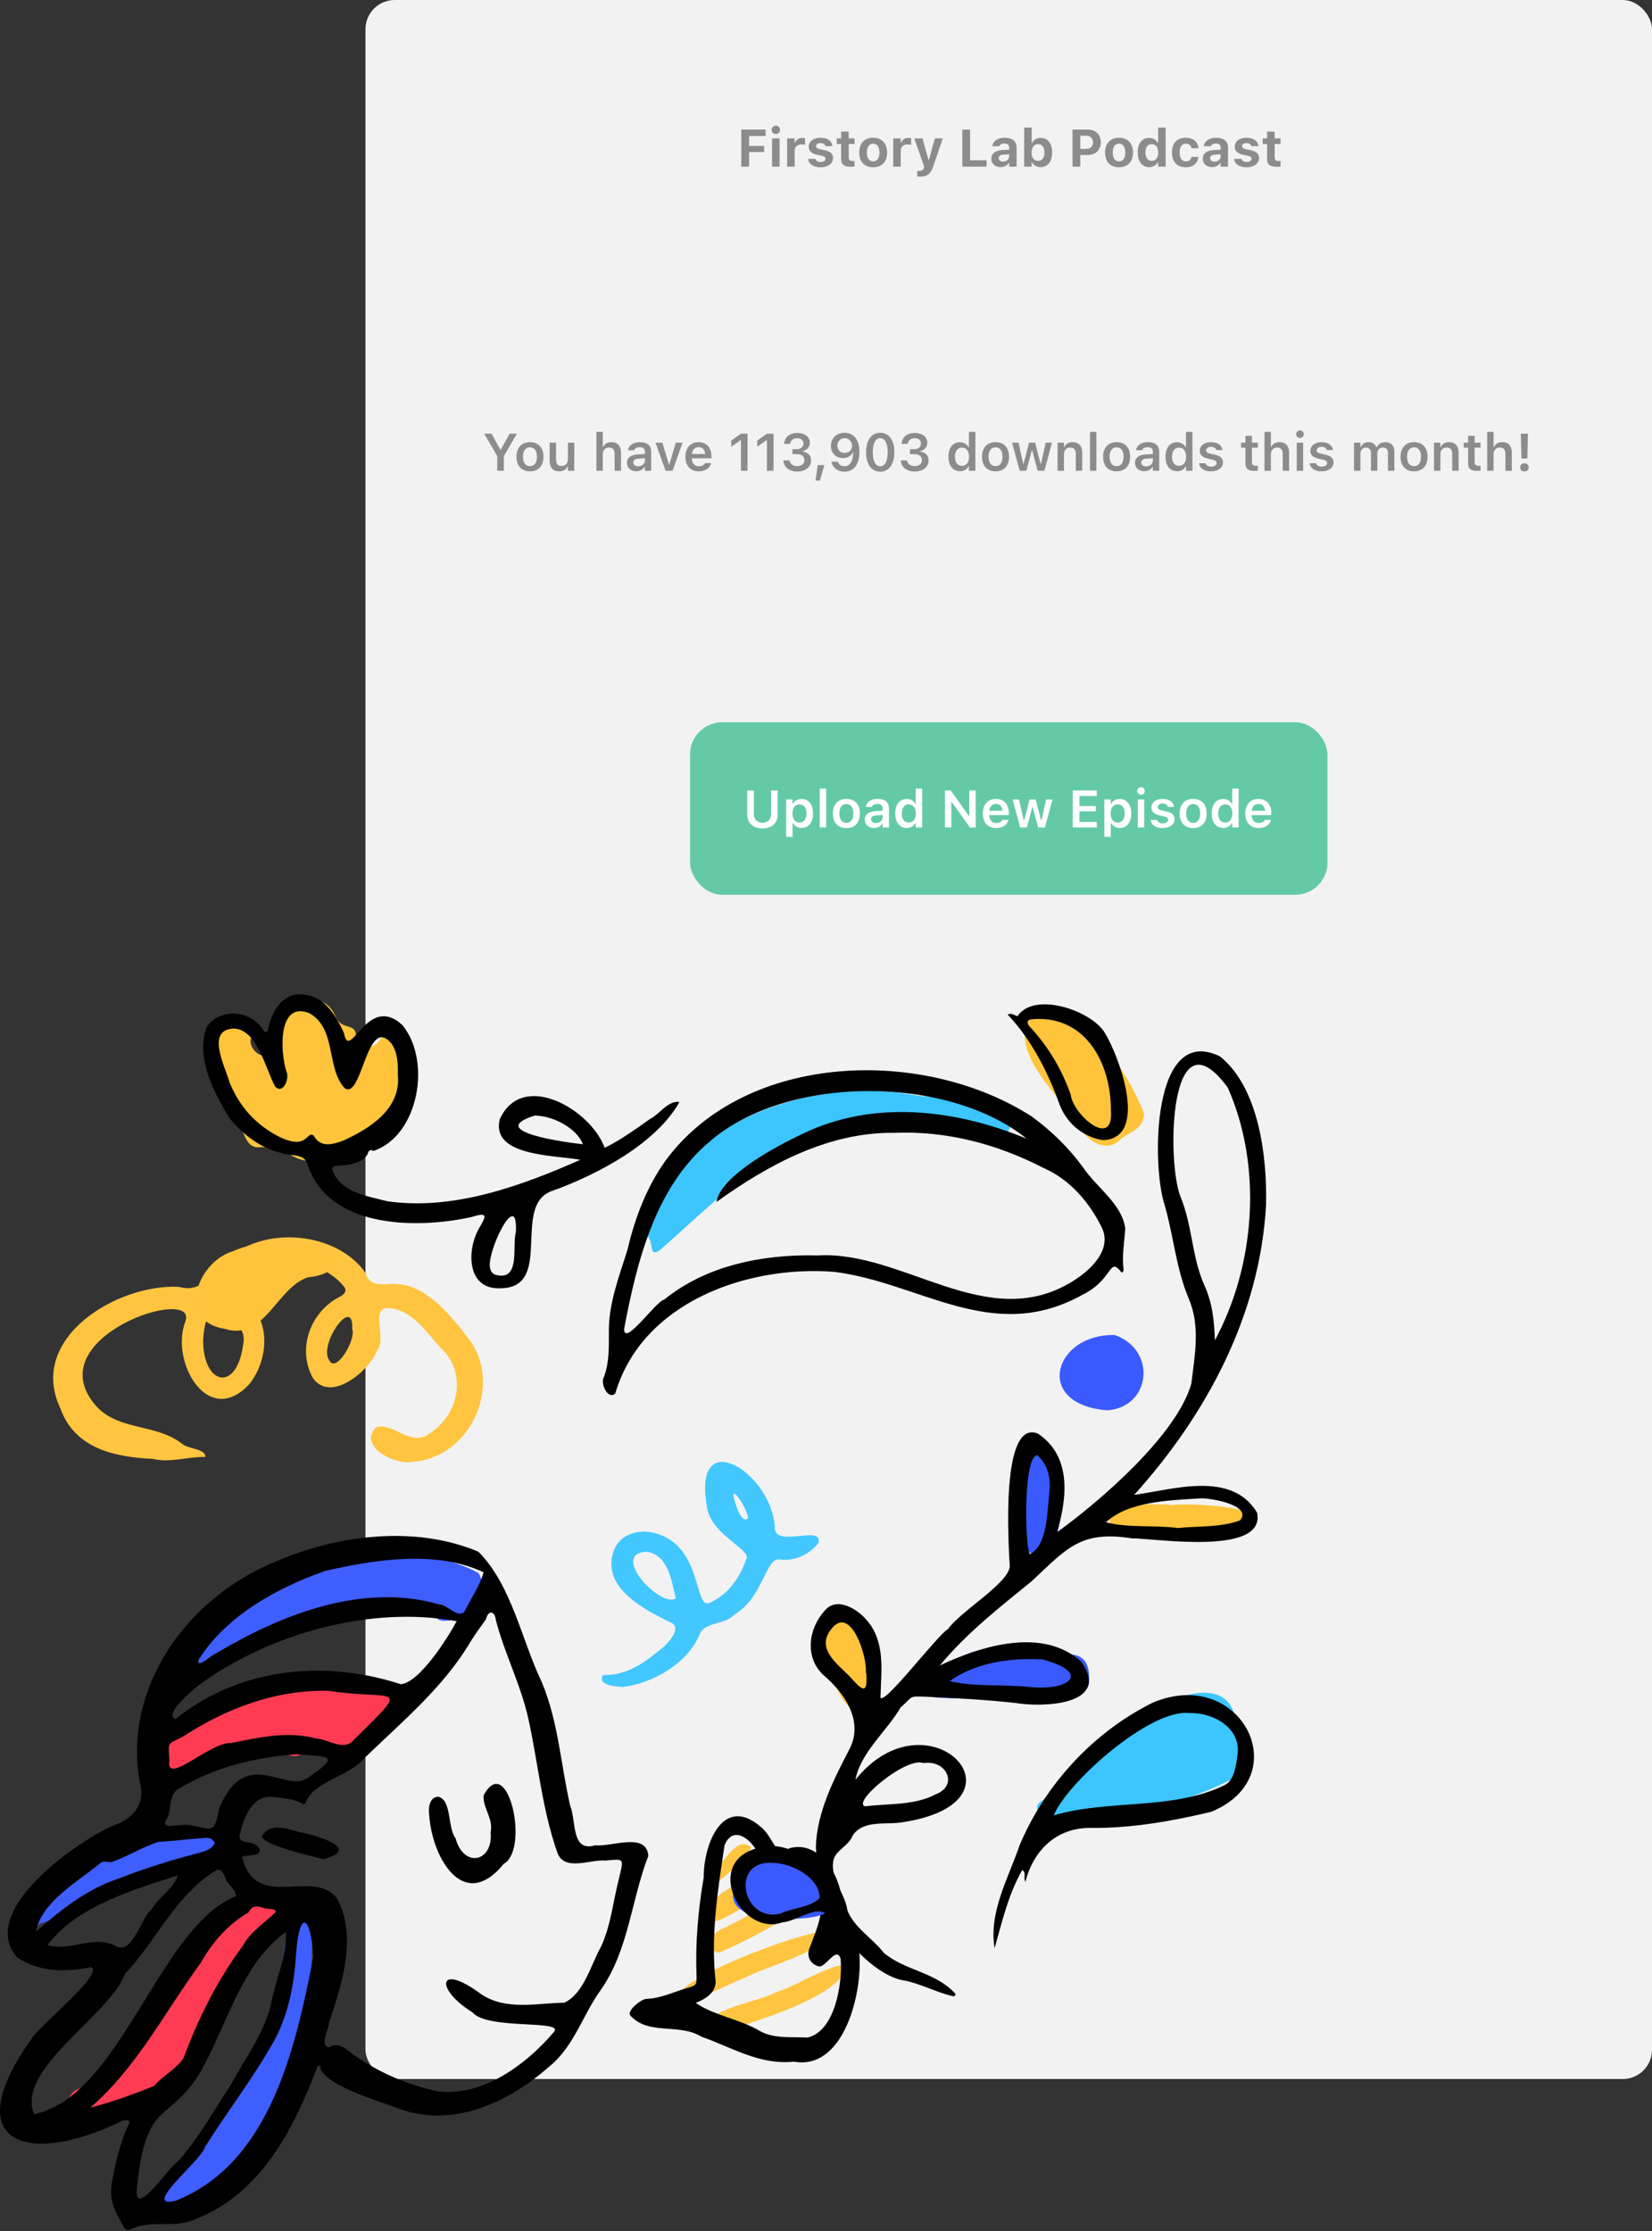 <svg xmlns="http://www.w3.org/2000/svg" width="565" height="763" viewBox="0 0 565 763" fill="none"><rect x="0" y="0" width="565" height="763" fill="#333333" stroke="none"/><rect x="125" width="440" height="711" rx="10" fill="#F2F2F2"></rect><path fill-rule="evenodd" clip-rule="evenodd" d="M120.46 454.621C121.087 442.45 108.786 459.824 112.59 465.175C114.98 469.952 121.902 457.779 120.46 454.621ZM69.47 458.868C69.733 473.818 80.982 476.097 83.144 459.891C84.54 453.931 78.933 450.528 74.031 448.822C70.051 448.585 69.561 455.774 69.47 458.868ZM61.138 440.087C69.578 442.441 72.579 434.964 78.111 430.32C90.826 419.07 115.27 421.345 124.97 435.278C126.34 440.205 130.797 439.157 134.837 439.066C145.638 439.218 153.721 449.381 159.854 457.229C172.516 473.037 161.163 498.706 140.928 499.92C135.125 501.133 122.245 494.547 128.597 488.147C134.159 486.258 140.319 494.639 146.326 490.629C157.456 483.752 158.949 470.254 152.28 462.571C146.281 456.734 141.273 447.17 131.821 447.353C126.956 448.638 132.362 458.23 128.876 462.097C125.963 469.163 113.016 479.779 107.043 471.308C101.545 461.509 106.015 448.941 115.732 443.726C117.152 443.072 118.974 441.851 117.745 440.153C110.585 430.718 90.536 426.888 81.869 436.151C78.923 439.404 75.629 441.487 81.182 443.072C92.965 448.851 92.476 464.437 85.181 473.464C71.106 488.461 58.223 465.755 63.316 452.125C68.646 438.928 11.465 457.314 33.211 481.211C40.992 489.323 53.544 486.904 62.244 493.733C64.167 495.558 70.418 495.403 70.233 498.261C64.241 498.099 58.381 500.362 52.275 498.929C39.237 498.331 25.52 495.39 20.632 481.61C9.24 457.62 40.134 438.99 61.138 440.087Z" fill="#FFC540"></path><path fill-rule="evenodd" clip-rule="evenodd" d="M131.826 530.259C142.481 530.99 154.458 532.994 163.677 537.955C167.14 544.126 163.81 551.581 157.099 553.519C147.177 555.794 151.485 552.715 144.933 550.663C129.227 546.666 112.676 552.096 97.026 555.361C88.249 557.638 80.318 561.572 72.611 566.112C69.814 567.256 66.947 573.428 63.777 570.32C62.523 568.673 61.962 566.807 63.196 565.02C67.166 557.693 75.584 555.652 80.449 549.209C93.866 536.246 113.598 531.271 131.826 530.259Z" fill="#3F5EFF"></path><path fill-rule="evenodd" clip-rule="evenodd" d="M255.837 519.164C255.699 515.644 248.335 505.089 251.794 514.957C252.24 516.351 254.061 521.136 255.837 519.164ZM221.104 530.675C208.356 531.305 225.941 550.033 231.12 546.64C229.696 540.669 228.578 531.692 221.104 530.675ZM213.039 576.921C210.715 576.772 204.128 576.388 206.232 572.844C214.889 573.072 221.108 568.073 227.225 562.994C229.148 561.058 233.516 556.26 228.99 554.697C220.439 550.419 207.162 543.718 209.334 532.365C210.481 526.709 214.621 523.711 220.946 523.795C240.34 525.832 237.185 549.726 242.283 548.301C248.788 545.704 252.851 539.834 255.134 533.465C257.54 530.148 243.88 525.312 241.941 516.189C236.064 485.875 264.744 503.868 265.009 523.071C266.021 529.102 281.547 521.388 279.911 527.722C276.701 531.606 272.317 533.783 267.161 533.383C261.728 531.873 261.439 546.163 251.146 552.157C247.944 555.841 241.352 554.439 239.345 558.751C235.391 568.73 223.368 575.66 213.039 576.921Z" fill="#42C7FF"></path><path fill-rule="evenodd" clip-rule="evenodd" d="M135.777 585.036C132.636 592.684 125.827 598.925 117.801 600.977C115.769 598.733 112.44 600.421 110.294 598.448C107.475 596.027 104.404 599.852 101.535 600.56C94.08 601.022 92.647 590.32 83.96 597.997C78.981 600.713 79.678 595.757 73.459 601.444C72.097 602.365 70.626 603.145 68.943 602.707C64.328 602.462 61.388 607.45 57.651 609.6C55.049 611.635 54.531 611.191 51.891 609.236C43.844 602.471 65.967 589.262 70.898 585.161C75.063 581.405 74.502 585.595 78.107 584.793C82.18 581.925 86.711 580.896 91.231 579.055C93.68 578.148 96.674 574.927 99.156 577.323C101.668 579.697 104.804 575.938 107.532 575.478C110.737 573.907 113.686 576.713 116.572 574.14C120.039 571.712 121.663 578.68 125.327 575.453C128.447 574.624 136.186 581.196 135.777 585.036Z" fill="#FF3B54"></path><path fill-rule="evenodd" clip-rule="evenodd" d="M98.325 658.653C93.408 660.793 87.012 662.319 85.74 668.345C84.444 673.135 81.973 677.222 78.557 680.749C70.486 690.461 67.264 703.48 56.515 711.043C48.208 716.971 39.456 724.758 28.837 725.257C22.382 726.009 21.106 716.162 27.068 714.274C34.085 711.171 40.685 707.288 45.184 700.881C59.342 688.286 63.639 658.636 81.756 652.921C87.442 651.454 93.327 648.293 99.544 649.904C104.47 651.205 98.743 655.899 98.325 658.653Z" fill="#FF3B54"></path><path fill-rule="evenodd" clip-rule="evenodd" d="M98.325 658.653C98.851 653.815 105.371 651.9 105.879 657.743C107.936 667.662 105.506 677.897 105.465 687.932C105.237 692.079 104.51 696.132 102.282 699.672C99.677 703.247 102.813 706.89 101.327 710.669C98.311 720.873 93.884 730.923 87.242 739.217C84.628 740.911 83.788 738.029 80.873 741.88C76.493 745.996 58.427 760.337 55.09 751.514C68.297 733.342 83.485 715.879 93.006 694.973C94.81 691.557 95.232 687.699 95.203 683.863C94.931 675.287 97.688 667.147 98.325 658.653Z" fill="#3F5EFF"></path><path fill-rule="evenodd" clip-rule="evenodd" d="M60.18 640.054C43.821 640.832 30.014 652.47 14.74 657.529C12.127 658.43 9.284 661.662 6.465 660.087C9.327 648.847 31.032 635.408 42.283 631.465C49.706 628.722 57.732 630.777 65.248 628.584C68.419 627.902 72.23 626.137 74.294 629.855C75.692 632.507 74.823 636.344 71.775 636.712C66.235 640.05 66.238 640.056 60.18 640.054Z" fill="#3F5EFF"></path><path fill-rule="evenodd" clip-rule="evenodd" d="M235.778 684.023C217.662 681.325 284.25 655.886 285.22 660.976C277.238 669.167 264.16 671.634 253.923 676.701C247.854 679.099 242.194 682.604 235.778 684.023Z" fill="#FFC540"></path><path fill-rule="evenodd" clip-rule="evenodd" d="M244.861 695.502C234.736 688.15 260.286 684.507 264.51 681.68C272.849 679.044 281.019 673.039 289.361 671.673C289.677 682.768 254.629 692.375 244.861 695.502Z" fill="#FFC540"></path><path fill-rule="evenodd" clip-rule="evenodd" d="M245.771 667.816C239.353 665.549 242.045 662.639 246.491 659.867C258.234 654.488 269.183 646.638 281.323 642.451C288.332 647.539 251.122 665.947 245.771 667.816Z" fill="#FFC540"></path><path fill-rule="evenodd" clip-rule="evenodd" d="M241.866 653.962C241.161 647.176 265.294 637.95 271.449 637.322C277.584 640.822 261.889 646.923 259.404 649.152C256.124 650.334 240.221 663.002 241.866 653.962Z" fill="#FFC540"></path><path fill-rule="evenodd" clip-rule="evenodd" d="M256.941 631.811C255.299 635.409 237.468 652.994 245.096 638.789C248.247 636.135 252.281 627.644 256.941 631.811Z" fill="#FFC540"></path><path fill-rule="evenodd" clip-rule="evenodd" d="M73.489 630.289C72.423 628.273 70.918 628.442 68.991 628.637C64.025 629.04 59.059 629.46 54.098 629.929C49.038 631.57 44.102 634.581 38.986 636.51C36.943 637.516 35.775 635.609 33.826 637.587C26.103 643.794 14.146 650.614 12.292 660.612C20.566 653.311 29.766 645.937 40.769 642.383C49.374 639.011 58.193 636.249 67.14 633.904C69.67 633.166 72.083 632.901 73.489 630.289ZM60.854 641.307C45.371 646.434 26.224 651.857 16.249 665.189C23.906 667.614 31.996 661.524 39.46 665.486C45.229 668.962 48.067 656.121 51.744 653.047C54.265 648.841 59.468 645.783 60.854 641.307ZM101.488 599.944C87.058 600.983 73.452 604.326 61.045 611.791C57.261 613.955 59.102 619.45 56.608 622.778C55.647 625.691 60.222 623.94 61.724 624.18C69.824 623.211 73.316 630.035 74.819 618.858C83.753 596.299 97.85 613.661 105.311 607.939C117.445 599.812 111.641 600.855 101.488 599.944ZM30.904 720.787C38.56 718.844 45.475 716.259 52.705 713.394C55.672 709.752 60.305 707.722 62.802 703.769C67.928 689.954 74.404 677.102 83.221 665.189C85.841 660.32 90.876 657.467 94.412 653.724C93.618 652.379 91.331 653.094 90.068 652.476C87.944 651.742 86.237 651.582 85.005 653.998C77.953 658.164 72.71 664.115 68.645 671.293C56.284 688.172 46.97 706.82 30.904 720.787ZM107.164 669.28C106.469 655.538 102.407 652.117 101.247 668.41C100.633 678.333 98.76 688.306 94.158 697.179C87.034 710.156 77.894 721.82 70.054 734.336C69.453 738.312 47.728 755.468 60.016 752.651C92.522 739.803 101.115 700.023 107.164 669.28ZM112.306 578.235C94.143 577.854 77.388 584.248 62.366 594.025C57.447 596.632 57.45 595.166 57.948 601.96C56.427 611.079 71.889 595.703 78.972 596.098C88.603 594.21 98.358 591.901 108.068 594.55C112.263 594.753 117.382 598.957 120.819 595.224C141.262 575.037 135.271 581.741 112.306 578.235ZM165.394 537.712C149.143 530.048 128.416 533.332 111.289 537.215C94.879 542.961 77.735 552.364 68.139 567.276C66.525 570.881 71.659 566.958 72.735 566.173C95.281 552.416 123.72 541.034 150.207 548.695C153.102 548.834 156.43 553.421 158.788 551.248C160.979 546.78 164.059 542.468 165.394 537.712ZM46.889 747.776C45.215 760.192 58.046 740.571 61.321 738.734C68.09 730.885 73.169 721.675 78.897 713.054C83.725 704.04 90.121 695.777 92.618 685.693C94.12 677.431 98.141 668.977 97.772 660.669C82.144 672.029 77.522 693.302 68.044 709.417C57.568 726.057 49.85 718.158 46.889 747.776ZM11.67 722.985C41.069 717.246 54.544 658.835 80.714 648.426C80.555 645.888 78.05 644.749 77.227 642.59C76.688 641.355 75.905 639.105 74.249 639.465C60.218 647.668 53.586 663.604 42.75 675.07C37.28 689.455 5.284 707.553 11.67 722.985ZM156.19 554.428C127.088 549.087 93.149 558.359 69.1 575.5C66.884 576.988 55.483 586.482 60.058 587.856C81.891 570.326 110.92 567.453 137.086 575.982C143.432 575.455 153.113 560.219 156.19 554.428ZM82.767 634.985C87.589 654.142 106.728 638.58 115.204 649.152C122.336 662.196 116.948 678.462 112.576 691.652C112.499 693.967 109.221 699.556 112.407 700.211C116.306 697.823 118.835 701.455 121.931 703.39C130.199 709.043 139.684 713.067 149.5 715.183C164.928 717.212 179.88 706.153 189.415 694.947C193.36 690.599 166.648 694.344 161.554 688.173C148.59 680.157 149.72 670.868 164.668 682.065C173.196 687.641 183.516 685.063 193.03 684.891C199.828 681.653 202.049 671.844 205.669 665.516C209.043 658.025 209.768 649.693 211.855 641.805C213.31 635.475 213.51 635.693 207.082 636.291C201.956 635.815 193.073 640.107 190.677 633.712C185.431 618.974 184.117 603.45 180.807 588.275C178.296 576.465 172.602 565.722 169.59 554.069C169.287 551.046 167.103 550.293 166.179 553.816C164.401 556.313 162.541 558.784 160.951 561.399C151.811 576.88 137.781 588.568 124.968 600.929C119.648 607.648 106.663 609.353 104.607 616.525C104.569 616.71 104.154 616.815 103.787 617.032C100.622 615.035 96.88 615.022 93.272 614.572C86.879 613.624 83.493 620.964 82.357 626.199C80.245 631.622 86.657 628.677 88.648 632.082C89.989 635.003 84.466 634.295 82.767 634.985ZM108.657 706.548C100.525 727.865 89.495 750.015 66.962 758.881C59.669 762.41 51.489 758.71 44.345 762.595C43.439 762.656 42.538 762.419 42.242 761.406C38.63 755.085 36.927 751.833 38.705 744.156C39.813 738.229 41.306 732.421 43.818 726.91C45.186 724.867 43.044 724.715 41.657 725.386C9.241 741.19 -14.861 733.191 10.749 697.317C12.795 693.265 36.017 674.779 31.153 672.745C22.42 674.524 13.344 674.503 5.753 669.316C-7.667 653.657 25.744 630.071 38.572 624.392C45.501 622.112 49.896 616.997 47.8 609.494C41.942 576.545 64.551 546.046 94.356 534.01C115.501 524.864 142.079 521.558 163.653 530.688C175.102 542.335 178.28 560.605 185.286 575.248C190.98 588.781 191.765 603.453 195.019 617.59C197.129 622.564 195.245 633.614 203.568 631.061C209.121 631.719 221.096 626.379 221.735 634.68C215.9 649.715 215.041 666.754 205.56 680.406C199.343 688.928 196.408 699.729 188.04 706.574C173.657 719.281 154.234 728.288 135.286 720.706C129.954 718.744 109.186 712.494 109.516 706.429C109.23 706.469 108.943 706.509 108.657 706.548Z" fill="black"></path><path fill-rule="evenodd" clip-rule="evenodd" d="M237.93 684.972C244.415 689.408 253.172 690.496 260.09 694.697C264.986 697.315 270.697 696.492 276.043 696.824C285.594 694.932 288.233 678.12 287.492 669.845C286.061 665.446 282.583 672.693 280.183 672.497C277.317 671.901 275.823 669.274 276.766 666.478C278.691 661.283 281.158 656.138 280.915 650.444C281.177 644.165 273.622 633.235 268.649 642.08C266.001 645.557 269.085 658.229 261.843 655.893C256.929 651.649 262.141 643.896 260.531 638.284C260.506 632.186 251.432 622.175 247.801 631.055C245.52 646.094 243.13 661.265 244.631 676.49C245.473 681.042 241.636 683.523 237.93 684.972ZM271.533 705.071C259.746 706.276 250.423 700.213 239.905 696.535C232.141 691.735 221.668 696.294 215.418 689.108C214.716 687.329 219.2 683.758 220.989 683.607C226.087 683.424 230.609 681.123 235.38 679.761C238.259 678.939 238.266 678.646 238.224 675.755C237.776 664.45 238.767 653.228 240.669 642.096C240.613 630.556 247.355 613.316 260.555 625.078C263.046 627.249 264.374 630.79 266.402 633.183C267.796 634.198 268.954 632.323 270.322 631.981C279.436 629.679 286.216 639.541 287.57 647.486C288.337 651.572 287.768 655.664 286.941 659.668C289.17 663.279 292.96 659.649 293.88 667.779C295.149 680.918 288.861 708.148 271.533 705.071Z" fill="black"></path><path fill-rule="evenodd" clip-rule="evenodd" d="M167.8 626.548C168.79 621.797 165.093 618.522 165.405 613.986C173.665 598.791 181.236 632.427 172.301 637.401C158.504 654.346 147.711 635.131 146.798 620.728C146.42 618.321 146.839 614.631 149.829 614.46C154.584 615.498 152.978 624.947 155.794 628.647C158.543 638.956 168.743 636.95 167.8 626.548Z" fill="black"></path><path fill-rule="evenodd" clip-rule="evenodd" d="M110.688 635.802C107.29 634.965 89.383 630.942 89.623 627.905C92.871 622.718 98.756 625.858 103.529 626.788C108.71 627.876 123.754 632.253 110.688 635.802Z" fill="black"></path><path fill-rule="evenodd" clip-rule="evenodd" d="M126.762 390.735C112.611 387.426 110.678 405.111 95.357 392.06C94.916 391.79 94.077 391.582 93.745 391.813C92.235 392.862 90.613 392.199 89.055 392.32C84.792 392.938 83.732 388.566 82.403 385.45C81.856 380.799 74.832 379.64 76.396 374.248C76.984 368.708 74.923 363.035 73.192 357.787C72.468 355.05 73.476 350.059 76.583 349.706C79.192 350.271 82.537 350.966 84.971 351.315C85.99 352.289 86.002 353.906 85.789 355.446C84.775 358.586 90.768 363.843 91.965 359.125C93.472 353.523 92.041 341.873 100.211 341.941C106.33 341.262 112.007 341.156 114.76 347.592C117.714 354.611 125.909 345.861 119.131 364.62C118.598 373.924 122.882 357.261 126.067 357.855C127.847 358.023 128.76 357.048 129.73 355.893C132.817 351.378 139.985 354.469 140.292 359.596C141.405 363.228 137.412 366.31 140.083 369.475C145.541 377.195 131.064 379.155 131.112 385.539C131.304 389.118 130.67 390.928 126.762 390.735Z" fill="#FFC43B"></path><path fill-rule="evenodd" clip-rule="evenodd" d="M341.423 390.246C318.75 382.747 292.324 381.944 270.555 392.701C253.203 401.127 239.941 415.147 225.567 427.614C221.194 430.645 224.258 422.74 220.295 422.288C217.171 420.111 219.516 414.89 221.058 412.274C239.03 381.715 280.196 368.003 313.787 374.717C321.875 375.744 358.526 376.46 341.423 390.246Z" fill="#3CC5FF"></path><path fill-rule="evenodd" clip-rule="evenodd" d="M422.889 591.221C421.989 596.266 433.101 600.652 425.88 605.807C413.214 613.708 398.226 617.138 384.491 622.854C367.531 628.843 376.748 615.928 363.603 623.894C360.411 625.743 355.559 626.955 355.57 621.662C354.157 616.887 354.084 617.602 358.056 614.515C362.925 610.006 370.162 607.879 373.531 601.962C375.375 597.716 378.682 594.512 382.39 591.84C392.576 583.618 422.17 567.73 422.889 591.221Z" fill="#3CC5FF"></path><path fill-rule="evenodd" clip-rule="evenodd" d="M391.284 380.736C391.013 386.203 386.925 386.789 383.36 389.485C378.436 394.733 371.67 390.18 369.015 384.979C363.079 375.525 342.634 357.748 353.696 346.645C369.253 339.308 386.58 368.481 391.284 380.736Z" fill="#FFC43B"></path><path fill-rule="evenodd" clip-rule="evenodd" d="M93.975 424.551C99.264 424.91 103.508 425.081 107.725 425.525C118.99 428.915 115.811 435.875 105.421 436.803C94.664 440.147 90.568 458.824 76.83 454.443C60.437 451.881 67.11 432.047 79.252 428.043C84.32 425.906 89.558 424.75 93.975 424.551Z" fill="#FFC43B"></path><path fill-rule="evenodd" clip-rule="evenodd" d="M344.218 580.631C335.471 580.418 327.771 581.35 319.221 580.396C317.251 580.068 317.225 579.216 317.226 576.909C316.936 572.496 320.921 572.248 324.14 571.282C326.493 570.759 328.552 569.97 329.054 567.197C333.647 561.787 344.716 566.073 351.279 565.661C360.696 567.943 373.645 560.167 372.427 575.862C370.416 584.504 350.661 578.106 344.218 580.631Z" fill="#3A5AFF"></path><path fill-rule="evenodd" clip-rule="evenodd" d="M378.696 482.313C353.09 480.28 360.524 455.974 381.303 456.568C395.839 461.813 393.539 481.288 378.696 482.313Z" fill="#3A5AFF"></path><path fill-rule="evenodd" clip-rule="evenodd" d="M268.914 656.324C262.038 656.409 246.983 655.103 251.522 644.737C252.901 640.977 255.666 638.078 259.755 636.713C265.988 634.777 271.599 639.118 277.803 639.066C279.727 639.275 281.08 640.043 281.944 641.829C283.986 643.979 285.564 645.764 284.714 648.939C286.123 656.539 274.225 656.001 268.914 656.324Z" fill="#3A5AFF"></path><path fill-rule="evenodd" clip-rule="evenodd" d="M347.561 516.819C346.461 508.777 349.937 489.284 361.118 498.619C365.998 503.76 362.866 534.502 354.904 532.802C348.921 529.57 346.869 523.322 347.561 516.819Z" fill="#3A5AFF"></path><path fill-rule="evenodd" clip-rule="evenodd" d="M292.657 585.468C285.009 581.176 280.954 563.833 282.734 555.58C282.406 552.302 299.054 553.398 298.293 557.06C297.673 558.822 294.437 558.358 295.836 560.572C298.169 568.009 306.498 585.907 292.657 585.468Z" fill="#FFC43B"></path><path fill-rule="evenodd" clip-rule="evenodd" d="M400.873 514.713C405.261 513.822 441.767 515.53 424.076 522.427C409.933 521.154 395.549 525.93 381.585 522.75C376.927 521.196 380.871 514.258 384.596 514.339C389.87 514.698 396.013 514.124 400.873 514.713Z" fill="#FFC43B"></path><path fill-rule="evenodd" clip-rule="evenodd" d="M296.278 572.2C296.226 572.2 296.174 572.2 296.122 572.2C296.767 566.572 290.807 548.236 284.154 557.341C279.153 563.794 286.173 568.876 290.484 573.203C294.334 577.433 296.904 580.507 296.278 572.2ZM358.923 510.054C359.351 505.317 358.39 500.931 354.785 497.699C350.095 497.595 350.357 527.596 352.208 531.516C358.414 528.458 358.139 516.358 358.923 510.054ZM315.85 602.949C309.816 600.659 290.9 616.728 295.967 617.738C304.037 616.714 312.696 617.51 320.069 613.611C327.818 610.663 323.856 601.766 315.85 602.949ZM353.595 577.062C366.124 577.915 372.973 571.957 356.59 567.503C345.636 566.921 333.794 568.486 324.814 574.921C334.004 577.093 342.722 575.816 353.595 577.062ZM264.802 637.122C249.248 635.596 253.925 657.792 266.904 654.435C270.948 652.436 277.498 652.301 280.344 649.032C280.213 641.718 270.159 637.189 264.802 637.122ZM402.917 522.567C409.565 521.819 417.454 522.469 424.106 519.944C428.51 514.809 413.998 512.207 410.423 512.431C399.938 513.117 386.01 513.394 378.262 520.588C385.991 522.65 394.439 521.46 402.917 522.567ZM415.495 458.386C429.368 432.663 431.844 398.862 419.904 371.942C399.666 344.406 399.018 397.581 403.736 409.243C407.78 418.951 407.594 429.694 411.797 439.326C414.651 445.495 415.281 451.567 415.495 458.386ZM292.566 608.655C317.346 577.796 354.206 615.938 309.122 623.117C303.322 624.263 295.368 622.108 291.614 627.744C290.294 631.392 285.386 632.85 284.94 636.678C284.121 642.892 289.013 647.454 289.831 653.346C292.126 659.252 298.45 662.899 302.304 667.879C309.51 673.936 319.912 674.416 326.576 681.65C327.071 682.058 326.594 682.826 326.004 682.69C319.851 681.317 314.333 678.029 308.021 677.081C297.979 674.457 288.899 662.897 282.791 654.801C279.483 651.291 272.04 657.215 267.637 657.414C253.774 662.364 241.156 638.216 257.566 632.491C270.445 627.107 280.346 641.997 279.028 631.837C279.295 619.896 285.179 608.461 290.597 598.042C295.408 588.559 288.894 579.048 281.704 572.917C275.107 566.89 276.445 556.993 282.09 550.782C286.289 545.8 293.518 550.406 296.696 554.395C302.713 561.585 301.425 571.03 301.159 579.716C299.968 586.452 320.978 558.605 324.194 557.162C328.584 550.924 344.862 541.551 345.347 535.716C344.915 527.866 342.144 485.105 354.989 490.281C366.512 498.015 365.044 512.192 361.506 524.007C376.382 513.291 402.545 490.667 407.463 473.127C408.633 463.316 410.59 453.549 406.558 444.097C402.18 433.753 401.378 422.527 398.236 411.819C393.949 398.646 393.792 349.876 417.234 361.272C430.627 372.006 433.382 395.748 433.003 412.04C430.949 449.667 412.688 483.738 387.892 511.242C401.319 509.384 421.245 502.83 429.942 517.323C432.948 532.082 395.867 526.196 387.021 526.082C369.456 523.35 364.862 529.555 352.814 540.786C341.659 549.864 330.715 558.386 321.412 569.58C335.763 562.788 356.846 556.292 369.975 568.436C379.938 583.283 356.509 583.971 347.101 582.377C337.033 581.276 326.898 580.723 316.783 580.265C310.458 580.036 312.448 580.091 308.01 583.935C303.233 592.136 294.317 599.327 292.566 608.655Z" fill="black"></path><path fill-rule="evenodd" clip-rule="evenodd" d="M351.146 389.434C324.216 367.648 268.966 367.369 242.507 390.582C224.004 406.228 217.756 431.662 213.443 454.565C213.519 460.67 224.41 444.893 227.175 444.45C241.766 432.565 261.388 428.876 279.686 429.349C308.711 427.646 337.033 455.655 365.869 438.78C372.07 435.191 380.379 428.065 377.012 420.191C372.769 411.393 366.056 403.439 356.967 399.466C340.976 391.24 323.842 386.678 305.759 387.416C283.176 387.152 262.637 398.391 245.049 411.059C246.403 402.048 266.054 391.708 274.384 387.808C298.727 375.912 327.056 379.43 351.146 389.434ZM384.848 420.059C384.564 425.058 383.633 429.257 384.271 434.21C384.309 434.605 383.969 435.097 383.681 435.274C379.042 429.344 381.118 437.463 370.112 442.854C339.407 459.902 314.773 438.615 285.273 434.955C255.384 432.639 219.594 445.419 210.436 476.528C208.026 478.919 205.15 473.183 206.56 470.9C208.342 466.125 208.253 461.11 208.247 456.134C207.978 445.97 211.749 436.658 214.661 427.193C217.172 416.361 221.247 405.81 227.701 396.801C255.314 359.489 316.115 358.08 352.976 381.902C359.65 386.813 365.516 392.52 370.383 399.193C374.942 406.047 383.639 411.58 384.848 420.059Z" fill="black"></path><path fill-rule="evenodd" clip-rule="evenodd" d="M182.906 381.51C165.347 386.987 194.431 390.826 199.376 391.315C197.259 385.908 189.412 381.62 182.906 381.51ZM176.421 421.428C177.298 405.438 165.937 428.95 167.687 433.965C167.974 435.014 168.609 435.795 169.714 436.024C178.161 438.145 175.079 425.819 176.421 421.428ZM136.114 367.97C136.09 367.969 136.066 367.969 136.042 367.968C136.156 364.168 136.101 360.21 133.921 356.922C125.382 346.625 123.894 376.299 117.881 372.148C111.46 365.214 115.232 351.616 105.685 346.447C94.816 342.316 95.911 360.054 97.923 366.348C99.19 368.726 96.771 374.535 94.076 371.538C90.864 365.689 87.905 351.604 79.685 351.772C70.301 352.369 77.087 364.884 78.505 370.168C81.916 378.527 87.567 384.78 95.665 388.861C105.456 393.487 104.7 386.57 107.296 388.372C109.537 392.504 113.519 391.502 117.248 390.14C126.392 386.019 136.96 379.391 136.114 367.97ZM198.459 396.649C190.011 394.996 167.771 395.586 170.924 382.768C178.664 365.773 202.109 379.492 206.81 392.557C212.43 389.751 217.299 386.225 222.2 382.755C225.574 381.096 228.439 376.279 232.376 376.882C224.356 391.109 204.579 401.554 189.281 407.132C174.433 411.543 189.782 440.256 171.325 440.569C159.627 441.241 159.494 427.64 163.869 420.008C166.517 415.59 166.708 414.504 161.255 416.208C142.139 420.432 111.805 420.08 105.028 397.706C103.588 394.296 98.98 395.512 96.062 394.252C88.918 392.505 83.417 388.202 78.775 382.753C73.178 373.925 66.805 361.659 70.699 351.181C75.465 344.351 86.371 345.523 90.237 352.655C90.608 353.1 91.457 352.873 91.642 352.276C92.846 345.646 97.13 338.549 104.901 340.283C111.472 341.421 115.071 347.672 117.605 353.23C119.629 363.808 125.481 339.331 137.616 350.567C147.721 362.86 143.166 388.414 127.723 393.618C126.643 392.942 125.964 393.585 125.819 394.512C124.032 398.141 118.615 398.493 114.937 398.712C113.778 398.684 113.288 399.5 113.79 400.442C116.674 407.817 125.629 409.05 132.519 410.822C155.1 414.041 178.191 405.6 198.459 396.649Z" fill="black"></path><path fill-rule="evenodd" clip-rule="evenodd" d="M360.381 620.849C378.957 615.288 400.902 619.182 418.538 610.629C422.151 609.143 422.762 603.716 423.219 600.223C424.688 590.959 414.818 585.516 406.665 585.855C393.355 584.347 365.013 609.516 360.381 620.849ZM350.677 643.553C349.91 642.043 351.166 640.534 349.611 639.513C344.832 647.969 342.83 656.821 340.167 666.255C338.065 654.05 344.871 642.328 348.714 631.061C357.477 610.219 374.02 592.273 394.428 582.208C424.581 569.725 443.615 607.652 414.203 619.626C400.876 622.818 387.075 625.236 373.337 625.14C361.396 624.856 353.502 632.721 350.677 643.553Z" fill="black"></path><path fill-rule="evenodd" clip-rule="evenodd" d="M379.951 379.773C379.966 363.189 370.936 346.784 352.608 348.61C350.733 348.897 351.551 350.708 352.563 351.505C358.664 358.185 363.188 365.8 366.183 374.332C366.998 381.299 380.962 393.239 379.951 379.773ZM347.97 347.54C353.766 338.84 373.467 345.702 377.861 353.236C382.822 361.277 393.084 389.207 377.313 389.918C370.493 388.923 364.853 384.237 362.397 377.774C358.386 366.541 352.786 355.629 344.628 346.96C345.869 346.361 346.696 347.079 347.97 347.54Z" fill="black"></path><rect x="236" y="247" width="218" height="59" rx="11" fill="#64CAA6"></rect><path d="M260.768 283.316C263.993 283.316 265.979 281.427 265.979 278.632V270.317H263.712V278.447C263.712 280.196 262.657 281.356 260.776 281.356C258.887 281.356 257.823 280.196 257.823 278.447V270.317H255.556V278.632C255.556 281.427 257.56 283.316 260.768 283.316ZM268.871 286.19H271.06V281.471H271.209C271.71 282.508 272.809 283.158 274.127 283.158C276.562 283.158 278.073 281.269 278.073 278.21V278.192C278.073 275.151 276.535 273.235 274.127 273.235C272.782 273.235 271.736 273.851 271.209 274.896H271.06V273.394H268.871V286.19ZM273.441 281.312C271.956 281.312 271.033 280.126 271.033 278.201V278.184C271.033 276.259 271.956 275.081 273.441 275.081C274.936 275.081 275.841 276.259 275.841 278.192V278.21C275.841 280.135 274.936 281.312 273.441 281.312ZM280.367 283H282.556V269.676H280.367V283ZM289.473 283.193C292.347 283.193 294.096 281.312 294.096 278.201V278.184C294.096 275.09 292.338 273.209 289.473 273.209C286.616 273.209 284.85 275.099 284.85 278.184V278.201C284.85 281.312 286.59 283.193 289.473 283.193ZM289.473 281.418C287.952 281.418 287.082 280.231 287.082 278.21V278.192C287.082 276.171 287.952 274.976 289.473 274.976C290.984 274.976 291.854 276.171 291.854 278.192V278.21C291.854 280.231 290.993 281.418 289.473 281.418ZM298.912 283.158C300.178 283.158 301.197 282.613 301.725 281.682H301.874V283H304.036V276.435C304.036 274.404 302.647 273.209 300.178 273.209C297.893 273.209 296.346 274.281 296.135 275.898L296.126 275.978H298.191L298.2 275.942C298.42 275.31 299.07 274.949 300.072 274.949C301.25 274.949 301.874 275.477 301.874 276.435V277.261L299.404 277.41C297.066 277.551 295.757 278.553 295.757 280.267V280.284C295.757 282.033 297.084 283.158 298.912 283.158ZM297.919 280.179V280.161C297.919 279.37 298.49 278.922 299.712 278.843L301.874 278.702V279.476C301.874 280.618 300.898 281.479 299.58 281.479C298.613 281.479 297.919 280.996 297.919 280.179ZM310.127 283.158C311.48 283.158 312.518 282.543 313.045 281.497H313.194V283H315.392V269.676H313.194V274.923H313.045C312.544 273.886 311.445 273.235 310.127 273.235C307.692 273.235 306.189 275.134 306.189 278.192V278.21C306.189 281.251 307.719 283.158 310.127 283.158ZM310.812 281.312C309.318 281.312 308.413 280.144 308.413 278.21V278.192C308.413 276.259 309.327 275.081 310.812 275.081C312.298 275.081 313.229 276.268 313.229 278.192V278.21C313.229 280.135 312.307 281.312 310.812 281.312ZM323.17 283H325.358V274.264H325.499L331.73 283H333.69V270.317H331.511V279.054H331.37L325.139 270.317H323.17V283ZM340.713 283.193C343.323 283.193 344.606 281.69 344.914 280.451L344.94 280.372H342.857L342.831 280.434C342.62 280.873 341.943 281.471 340.757 281.471C339.271 281.471 338.34 280.469 338.313 278.746H345.028V278.025C345.028 275.125 343.341 273.209 340.607 273.209C337.874 273.209 336.125 275.187 336.125 278.21V278.219C336.125 281.277 337.856 283.193 340.713 283.193ZM340.634 274.923C341.855 274.923 342.743 275.705 342.893 277.278H338.331C338.498 275.749 339.412 274.923 340.634 274.923ZM348.922 283H351.189L353.053 276.039H353.202L355.074 283H357.368L359.97 273.394H357.799L356.208 280.609H356.059L354.195 273.394H352.112L350.267 280.609H350.117L348.518 273.394H346.32L348.922 283ZM366.904 283H375.113V281.093H369.172V277.463H374.788V275.661H369.172V272.225H375.113V270.317H366.904V283ZM377.697 286.19H379.886V281.471H380.035C380.536 282.508 381.635 283.158 382.953 283.158C385.388 283.158 386.899 281.269 386.899 278.21V278.192C386.899 275.151 385.361 273.235 382.953 273.235C381.608 273.235 380.562 273.851 380.035 274.896H379.886V273.394H377.697V286.19ZM382.268 281.312C380.782 281.312 379.859 280.126 379.859 278.201V278.184C379.859 276.259 380.782 275.081 382.268 275.081C383.762 275.081 384.667 276.259 384.667 278.192V278.21C384.667 280.135 383.762 281.312 382.268 281.312ZM390.23 271.785C390.942 271.785 391.531 271.214 391.531 270.493C391.531 269.781 390.942 269.201 390.23 269.201C389.51 269.201 388.921 269.781 388.921 270.493C388.921 271.214 389.51 271.785 390.23 271.785ZM389.132 283H391.32V273.394H389.132V283ZM397.64 283.193C400.004 283.193 401.718 281.972 401.718 280.144V280.126C401.718 278.729 400.83 277.929 398.949 277.507L397.394 277.164C396.356 276.927 395.952 276.584 395.952 276.021V276.013C395.952 275.292 396.655 274.817 397.631 274.817C398.659 274.817 399.292 275.31 399.45 275.916L399.459 275.942H401.516V275.925C401.375 274.369 399.978 273.209 397.64 273.209C395.372 273.209 393.79 274.404 393.79 276.136V276.145C393.79 277.56 394.66 278.421 396.488 278.825L398.044 279.177C399.099 279.414 399.521 279.783 399.521 280.346V280.363C399.521 281.084 398.765 281.576 397.675 281.576C396.585 281.576 395.943 281.11 395.715 280.442L395.706 280.425H393.535V280.442C393.72 282.068 395.196 283.193 397.64 283.193ZM408.072 283.193C410.946 283.193 412.695 281.312 412.695 278.201V278.184C412.695 275.09 410.938 273.209 408.072 273.209C405.216 273.209 403.449 275.099 403.449 278.184V278.201C403.449 281.312 405.189 283.193 408.072 283.193ZM408.072 281.418C406.552 281.418 405.682 280.231 405.682 278.21V278.192C405.682 276.171 406.552 274.976 408.072 274.976C409.584 274.976 410.454 276.171 410.454 278.192V278.21C410.454 280.231 409.593 281.418 408.072 281.418ZM418.355 283.158C419.709 283.158 420.746 282.543 421.273 281.497H421.423V283H423.62V269.676H421.423V274.923H421.273C420.772 273.886 419.674 273.235 418.355 273.235C415.921 273.235 414.418 275.134 414.418 278.192V278.21C414.418 281.251 415.947 283.158 418.355 283.158ZM419.041 281.312C417.547 281.312 416.642 280.144 416.642 278.21V278.192C416.642 276.259 417.556 275.081 419.041 275.081C420.526 275.081 421.458 276.268 421.458 278.192V278.21C421.458 280.135 420.535 281.312 419.041 281.312ZM430.484 283.193C433.095 283.193 434.378 281.69 434.686 280.451L434.712 280.372H432.629L432.603 280.434C432.392 280.873 431.715 281.471 430.528 281.471C429.043 281.471 428.111 280.469 428.085 278.746H434.8V278.025C434.8 275.125 433.112 273.209 430.379 273.209C427.646 273.209 425.896 275.187 425.896 278.21V278.219C425.896 281.277 427.628 283.193 430.484 283.193ZM430.405 274.923C431.627 274.923 432.515 275.705 432.664 277.278H428.103C428.27 275.749 429.184 274.923 430.405 274.923Z" fill="white"></path><path d="M170.071 161H172.33V155.999L176.777 148.317H174.299L171.275 153.758H171.126L168.103 148.317H165.624L170.071 155.999V161ZM181.26 161.193C184.134 161.193 185.883 159.312 185.883 156.201V156.184C185.883 153.09 184.125 151.209 181.26 151.209C178.403 151.209 176.637 153.099 176.637 156.184V156.201C176.637 159.312 178.377 161.193 181.26 161.193ZM181.26 159.418C179.739 159.418 178.869 158.231 178.869 156.21V156.192C178.869 154.171 179.739 152.976 181.26 152.976C182.771 152.976 183.642 154.171 183.642 156.192V156.21C183.642 158.231 182.78 159.418 181.26 159.418ZM191.262 161.193C192.65 161.193 193.626 160.569 194.074 159.541H194.224V161H196.412V151.394H194.224V156.992C194.224 158.434 193.468 159.348 192.053 159.348C190.734 159.348 190.181 158.592 190.181 157.106V151.394H187.992V157.607C187.992 159.893 189.1 161.193 191.262 161.193ZM203.971 161H206.159V155.401C206.159 153.96 206.968 153.046 208.269 153.046C209.596 153.046 210.202 153.802 210.202 155.296V161H212.391V154.786C212.391 152.501 211.222 151.209 209.077 151.209C207.688 151.209 206.766 151.833 206.309 152.861H206.159V147.676H203.971V161ZM217.594 161.158C218.859 161.158 219.879 160.613 220.406 159.682H220.556V161H222.718V154.435C222.718 152.404 221.329 151.209 218.859 151.209C216.574 151.209 215.027 152.281 214.816 153.898L214.808 153.978H216.873L216.882 153.942C217.102 153.31 217.752 152.949 218.754 152.949C219.932 152.949 220.556 153.477 220.556 154.435V155.261L218.086 155.41C215.748 155.551 214.438 156.553 214.438 158.267V158.284C214.438 160.033 215.766 161.158 217.594 161.158ZM216.601 158.179V158.161C216.601 157.37 217.172 156.922 218.394 156.843L220.556 156.702V157.476C220.556 158.618 219.58 159.479 218.262 159.479C217.295 159.479 216.601 158.996 216.601 158.179ZM227.631 161H230.03L233.432 151.394H231.129L228.923 158.864H228.773L226.55 151.394H224.212L227.631 161ZM239.004 161.193C241.614 161.193 242.897 159.69 243.205 158.451L243.231 158.372H241.148L241.122 158.434C240.911 158.873 240.234 159.471 239.048 159.471C237.562 159.471 236.631 158.469 236.604 156.746H243.319V156.025C243.319 153.125 241.632 151.209 238.898 151.209C236.165 151.209 234.416 153.187 234.416 156.21V156.219C234.416 159.277 236.147 161.193 239.004 161.193ZM238.925 152.923C240.146 152.923 241.034 153.705 241.184 155.278H236.622C236.789 153.749 237.703 152.923 238.925 152.923ZM253.4 161H255.668V148.317H253.409L250.096 150.646V152.782L253.251 150.55H253.4V161ZM262.295 161H264.562V148.317H262.304L258.99 150.646V152.782L262.146 150.55H262.295V161ZM272.675 161.255C275.487 161.255 277.412 159.699 277.412 157.467V157.449C277.412 155.691 276.173 154.584 274.31 154.408V154.364C275.83 154.048 276.964 153.002 276.964 151.429V151.411C276.964 149.425 275.268 148.062 272.657 148.062C270.1 148.062 268.368 149.504 268.175 151.701L268.166 151.798H270.275L270.284 151.71C270.398 150.576 271.321 149.864 272.657 149.864C274.011 149.864 274.793 150.55 274.793 151.71V151.728C274.793 152.835 273.861 153.626 272.464 153.626H271.014V155.313H272.508C274.134 155.313 275.118 156.052 275.118 157.388V157.405C275.118 158.583 274.143 159.4 272.675 159.4C271.189 159.4 270.196 158.636 270.073 157.563L270.064 157.467H267.902L267.911 157.572C268.078 159.743 269.897 161.255 272.675 161.255ZM278.915 164.349H280.409L281.938 159.066H279.68L278.915 164.349ZM288.882 148.001C286.131 148.001 284.171 149.882 284.171 152.457V152.475C284.171 154.883 285.876 156.658 288.311 156.658C290.051 156.658 291.158 155.771 291.624 154.769H291.8C291.756 157.335 290.921 159.453 288.829 159.453C287.713 159.453 286.931 158.873 286.597 157.985L286.57 157.897H284.338L284.355 157.994C284.76 159.937 286.5 161.316 288.829 161.316C292.02 161.316 293.944 158.785 293.944 154.514V154.496C293.944 149.926 291.589 148.001 288.882 148.001ZM288.873 154.918C287.432 154.918 286.386 153.863 286.386 152.396V152.378C286.386 150.963 287.502 149.847 288.899 149.847C290.306 149.847 291.404 150.98 291.404 152.431V152.448C291.404 153.881 290.306 154.918 288.873 154.918ZM301.037 161.316C304.052 161.316 305.88 158.759 305.88 154.663V154.646C305.88 150.55 304.052 148.001 301.037 148.001C298.022 148.001 296.212 150.55 296.212 154.646V154.663C296.212 158.759 298.022 161.316 301.037 161.316ZM301.037 159.479C299.42 159.479 298.497 157.669 298.497 154.663V154.646C298.497 151.64 299.42 149.847 301.037 149.847C302.654 149.847 303.595 151.64 303.595 154.646V154.663C303.595 157.669 302.654 159.479 301.037 159.479ZM312.858 161.255C315.671 161.255 317.596 159.699 317.596 157.467V157.449C317.596 155.691 316.356 154.584 314.493 154.408V154.364C316.014 154.048 317.147 153.002 317.147 151.429V151.411C317.147 149.425 315.451 148.062 312.841 148.062C310.283 148.062 308.552 149.504 308.358 151.701L308.35 151.798H310.459L310.468 151.71C310.582 150.576 311.505 149.864 312.841 149.864C314.194 149.864 314.977 150.55 314.977 151.71V151.728C314.977 152.835 314.045 153.626 312.647 153.626H311.197V155.313H312.691C314.317 155.313 315.302 156.052 315.302 157.388V157.405C315.302 158.583 314.326 159.4 312.858 159.4C311.373 159.4 310.38 158.636 310.257 157.563L310.248 157.467H308.086L308.095 157.572C308.262 159.743 310.081 161.255 312.858 161.255ZM328.318 161.158C329.672 161.158 330.709 160.543 331.236 159.497H331.386V161H333.583V147.676H331.386V152.923H331.236C330.735 151.886 329.637 151.235 328.318 151.235C325.884 151.235 324.381 153.134 324.381 156.192V156.21C324.381 159.251 325.91 161.158 328.318 161.158ZM329.004 159.312C327.51 159.312 326.604 158.144 326.604 156.21V156.192C326.604 154.259 327.519 153.081 329.004 153.081C330.489 153.081 331.421 154.268 331.421 156.192V156.21C331.421 158.135 330.498 159.312 329.004 159.312ZM340.482 161.193C343.356 161.193 345.105 159.312 345.105 156.201V156.184C345.105 153.09 343.348 151.209 340.482 151.209C337.626 151.209 335.859 153.099 335.859 156.184V156.201C335.859 159.312 337.6 161.193 340.482 161.193ZM340.482 159.418C338.962 159.418 338.092 158.231 338.092 156.21V156.192C338.092 154.171 338.962 152.976 340.482 152.976C341.994 152.976 342.864 154.171 342.864 156.192V156.21C342.864 158.231 342.003 159.418 340.482 159.418ZM348.744 161H351.012L352.875 154.039H353.024L354.896 161H357.19L359.792 151.394H357.621L356.03 158.609H355.881L354.018 151.394H351.935L350.089 158.609H349.939L348.34 151.394H346.143L348.744 161ZM361.699 161H363.888V155.401C363.888 153.96 364.696 153.046 365.997 153.046C367.324 153.046 367.931 153.802 367.931 155.296V161H370.119V154.786C370.119 152.501 368.95 151.209 366.806 151.209C365.417 151.209 364.494 151.833 364.037 152.861H363.888V151.394H361.699V161ZM372.791 161H374.979V147.676H372.791V161ZM381.896 161.193C384.771 161.193 386.52 159.312 386.52 156.201V156.184C386.52 153.09 384.762 151.209 381.896 151.209C379.04 151.209 377.273 153.099 377.273 156.184V156.201C377.273 159.312 379.014 161.193 381.896 161.193ZM381.896 159.418C380.376 159.418 379.506 158.231 379.506 156.21V156.192C379.506 154.171 380.376 152.976 381.896 152.976C383.408 152.976 384.278 154.171 384.278 156.192V156.21C384.278 158.231 383.417 159.418 381.896 159.418ZM391.336 161.158C392.602 161.158 393.621 160.613 394.148 159.682H394.298V161H396.46V154.435C396.46 152.404 395.071 151.209 392.602 151.209C390.316 151.209 388.77 152.281 388.559 153.898L388.55 153.978H390.615L390.624 153.942C390.844 153.31 391.494 152.949 392.496 152.949C393.674 152.949 394.298 153.477 394.298 154.435V155.261L391.828 155.41C389.49 155.551 388.181 156.553 388.181 158.267V158.284C388.181 160.033 389.508 161.158 391.336 161.158ZM390.343 158.179V158.161C390.343 157.37 390.914 156.922 392.136 156.843L394.298 156.702V157.476C394.298 158.618 393.322 159.479 392.004 159.479C391.037 159.479 390.343 158.996 390.343 158.179ZM402.551 161.158C403.904 161.158 404.941 160.543 405.469 159.497H405.618V161H407.815V147.676H405.618V152.923H405.469C404.968 151.886 403.869 151.235 402.551 151.235C400.116 151.235 398.613 153.134 398.613 156.192V156.21C398.613 159.251 400.143 161.158 402.551 161.158ZM403.236 159.312C401.742 159.312 400.837 158.144 400.837 156.21V156.192C400.837 154.259 401.751 153.081 403.236 153.081C404.722 153.081 405.653 154.268 405.653 156.192V156.21C405.653 158.135 404.73 159.312 403.236 159.312ZM414.196 161.193C416.561 161.193 418.274 159.972 418.274 158.144V158.126C418.274 156.729 417.387 155.929 415.506 155.507L413.95 155.164C412.913 154.927 412.509 154.584 412.509 154.021V154.013C412.509 153.292 413.212 152.817 414.188 152.817C415.216 152.817 415.849 153.31 416.007 153.916L416.016 153.942H418.072V153.925C417.932 152.369 416.534 151.209 414.196 151.209C411.929 151.209 410.347 152.404 410.347 154.136V154.145C410.347 155.56 411.217 156.421 413.045 156.825L414.601 157.177C415.655 157.414 416.077 157.783 416.077 158.346V158.363C416.077 159.084 415.321 159.576 414.231 159.576C413.142 159.576 412.5 159.11 412.271 158.442L412.263 158.425H410.092V158.442C410.276 160.068 411.753 161.193 414.196 161.193ZM429.059 161.044C429.48 161.044 429.885 161.009 430.201 160.947V159.26C429.938 159.286 429.771 159.295 429.463 159.295C428.549 159.295 428.171 158.891 428.171 157.933V153.09H430.201V151.394H428.171V149.038H425.947V151.394H424.453V153.09H425.947V158.451C425.947 160.306 426.853 161.044 429.059 161.044ZM432.469 161H434.657V155.401C434.657 153.96 435.466 153.046 436.767 153.046C438.094 153.046 438.7 153.802 438.7 155.296V161H440.889V154.786C440.889 152.501 439.72 151.209 437.575 151.209C436.187 151.209 435.264 151.833 434.807 152.861H434.657V147.676H432.469V161ZM444.598 149.785C445.31 149.785 445.898 149.214 445.898 148.493C445.898 147.781 445.31 147.201 444.598 147.201C443.877 147.201 443.288 147.781 443.288 148.493C443.288 149.214 443.877 149.785 444.598 149.785ZM443.499 161H445.688V151.394H443.499V161ZM452.007 161.193C454.371 161.193 456.085 159.972 456.085 158.144V158.126C456.085 156.729 455.197 155.929 453.316 155.507L451.761 155.164C450.724 154.927 450.319 154.584 450.319 154.021V154.013C450.319 153.292 451.022 152.817 451.998 152.817C453.026 152.817 453.659 153.31 453.817 153.916L453.826 153.942H455.883V153.925C455.742 152.369 454.345 151.209 452.007 151.209C449.739 151.209 448.157 152.404 448.157 154.136V154.145C448.157 155.56 449.027 156.421 450.855 156.825L452.411 157.177C453.466 157.414 453.888 157.783 453.888 158.346V158.363C453.888 159.084 453.132 159.576 452.042 159.576C450.952 159.576 450.311 159.11 450.082 158.442L450.073 158.425H447.902V158.442C448.087 160.068 449.563 161.193 452.007 161.193ZM463.09 161H465.278V155.155C465.278 153.96 466.069 153.046 467.15 153.046C468.223 153.046 468.882 153.705 468.882 154.769V161H471.07V154.997C471.07 153.898 471.809 153.046 472.951 153.046C474.12 153.046 474.691 153.679 474.691 154.927V161H476.88V154.391C476.88 152.396 475.72 151.209 473.786 151.209C472.45 151.209 471.343 151.895 470.877 152.94H470.728C470.314 151.877 469.365 151.209 468.064 151.209C466.808 151.209 465.841 151.815 465.428 152.888H465.278V151.394H463.09V161ZM483.621 161.193C486.495 161.193 488.244 159.312 488.244 156.201V156.184C488.244 153.09 486.486 151.209 483.621 151.209C480.765 151.209 478.998 153.099 478.998 156.184V156.201C478.998 159.312 480.738 161.193 483.621 161.193ZM483.621 159.418C482.101 159.418 481.23 158.231 481.23 156.21V156.192C481.23 154.171 482.101 152.976 483.621 152.976C485.133 152.976 486.003 154.171 486.003 156.192V156.21C486.003 158.231 485.142 159.418 483.621 159.418ZM490.441 161H492.63V155.401C492.63 153.96 493.438 153.046 494.739 153.046C496.066 153.046 496.673 153.802 496.673 155.296V161H498.861V154.786C498.861 152.501 497.692 151.209 495.548 151.209C494.159 151.209 493.236 151.833 492.779 152.861H492.63V151.394H490.441V161ZM505.225 161.044C505.646 161.044 506.051 161.009 506.367 160.947V159.26C506.104 159.286 505.937 159.295 505.629 159.295C504.715 159.295 504.337 158.891 504.337 157.933V153.09H506.367V151.394H504.337V149.038H502.113V151.394H500.619V153.09H502.113V158.451C502.113 160.306 503.019 161.044 505.225 161.044ZM508.635 161H510.823V155.401C510.823 153.96 511.632 153.046 512.933 153.046C514.26 153.046 514.866 153.802 514.866 155.296V161H517.055V154.786C517.055 152.501 515.886 151.209 513.741 151.209C512.353 151.209 511.43 151.833 510.973 152.861H510.823V147.676H508.635V161ZM520.342 156.808H522.372L522.574 148.309H520.14L520.342 156.808ZM521.361 161.22C522.249 161.22 522.82 160.675 522.82 159.84C522.82 158.996 522.249 158.451 521.361 158.451C520.474 158.451 519.902 158.996 519.902 159.84C519.902 160.675 520.474 161.22 521.361 161.22Z" fill="#8C8C8C"></path><path d="M253.538 57H256.192V52.008H261.352V49.907H256.192V46.506H261.844V44.317H253.538V57ZM265.351 45.838C266.142 45.838 266.792 45.205 266.792 44.414C266.792 43.614 266.142 42.981 265.351 42.981C264.56 42.981 263.9 43.614 263.9 44.414C263.9 45.205 264.56 45.838 265.351 45.838ZM264.059 57H266.625V47.323H264.059V57ZM269.209 57H271.775V51.586C271.775 50.215 272.698 49.38 274.157 49.38C274.553 49.38 274.948 49.441 275.335 49.529V47.288C275.08 47.218 274.72 47.165 274.377 47.165C273.12 47.165 272.241 47.78 271.934 48.826H271.775V47.323H269.209V57ZM280.67 57.202C283.148 57.202 284.915 55.954 284.915 54.038V54.029C284.915 52.597 284.01 51.788 282.076 51.375L280.468 51.032C279.466 50.812 279.105 50.514 279.105 49.995V49.986C279.105 49.336 279.738 48.923 280.626 48.923C281.584 48.923 282.155 49.406 282.296 49.925L282.305 49.969H284.687V49.934C284.581 48.378 283.175 47.112 280.635 47.112C278.218 47.112 276.601 48.325 276.601 50.145V50.153C276.601 51.603 277.515 52.509 279.36 52.904L280.978 53.247C281.962 53.467 282.349 53.792 282.349 54.31V54.328C282.349 54.97 281.681 55.392 280.696 55.392C279.686 55.392 279.097 54.961 278.895 54.363L278.877 54.328H276.354L276.363 54.363C276.548 56.024 278.042 57.202 280.67 57.202ZM290.979 57.035C291.472 57.035 291.946 56.982 292.263 56.921V55.014C292.017 55.04 291.841 55.058 291.507 55.058C290.637 55.058 290.268 54.671 290.268 53.801V49.257H292.263V47.323H290.268V45.012H287.675V47.323H286.181V49.257H287.675V54.39C287.675 56.27 288.624 57.035 290.979 57.035ZM298.626 57.202C301.605 57.202 303.398 55.321 303.398 52.166V52.148C303.398 49.02 301.579 47.112 298.626 47.112C295.673 47.112 293.854 49.028 293.854 52.148V52.166C293.854 55.312 295.646 57.202 298.626 57.202ZM298.626 55.19C297.255 55.19 296.481 54.073 296.481 52.166V52.148C296.481 50.259 297.264 49.125 298.626 49.125C299.979 49.125 300.771 50.259 300.771 52.148V52.166C300.771 54.073 299.988 55.19 298.626 55.19ZM305.49 57H308.057V51.586C308.057 50.215 308.979 49.38 310.438 49.38C310.834 49.38 311.229 49.441 311.616 49.529V47.288C311.361 47.218 311.001 47.165 310.658 47.165C309.401 47.165 308.522 47.78 308.215 48.826H308.057V47.323H305.49V57ZM314.622 60.41C317.013 60.41 318.287 59.549 319.148 56.991L322.444 47.323H319.737L317.707 54.653H317.531L315.501 47.323H312.68L316.081 57L315.993 57.369C315.809 58.125 315.281 58.477 314.367 58.477C314.13 58.477 313.875 58.468 313.699 58.45V60.384C313.998 60.401 314.323 60.41 314.622 60.41ZM329.124 57H337.421V54.812H331.778V44.317H329.124V57ZM342.211 57.149C343.477 57.149 344.496 56.613 344.988 55.717H345.146V57H347.678V50.391C347.678 48.325 346.228 47.112 343.661 47.112C341.227 47.112 339.627 48.237 339.425 49.934L339.416 50.013H341.789L341.807 49.977C342.009 49.406 342.598 49.081 343.521 49.081C344.575 49.081 345.146 49.556 345.146 50.391V51.19L342.809 51.331C340.4 51.472 339.056 52.491 339.056 54.231V54.249C339.056 56.007 340.365 57.149 342.211 57.149ZM341.561 54.091V54.073C341.561 53.37 342.097 52.957 343.195 52.887L345.146 52.764V53.476C345.146 54.495 344.259 55.277 343.072 55.277C342.185 55.277 341.561 54.829 341.561 54.091ZM355.904 57.149C358.321 57.149 359.833 55.26 359.833 52.166V52.148C359.833 49.037 358.356 47.165 355.904 47.165C354.577 47.165 353.496 47.815 353.004 48.87H352.846V43.623H350.279V57H352.846V55.497H353.004C353.505 56.543 354.533 57.149 355.904 57.149ZM355.025 55.023C353.672 55.023 352.819 53.95 352.819 52.175V52.157C352.819 50.382 353.681 49.292 355.025 49.292C356.379 49.292 357.223 50.382 357.223 52.148V52.166C357.223 53.95 356.388 55.023 355.025 55.023ZM366.812 57H369.466V53.001H372.041C374.713 53.001 376.497 51.278 376.497 48.668V48.65C376.497 46.04 374.713 44.317 372.041 44.317H366.812V57ZM371.391 46.418C372.911 46.418 373.808 47.218 373.808 48.659V48.677C373.808 50.118 372.911 50.927 371.391 50.927H369.466V46.418H371.391ZM382.72 57.202C385.699 57.202 387.492 55.321 387.492 52.166V52.148C387.492 49.02 385.673 47.112 382.72 47.112C379.767 47.112 377.947 49.028 377.947 52.148V52.166C377.947 55.312 379.74 57.202 382.72 57.202ZM382.72 55.19C381.349 55.19 380.575 54.073 380.575 52.166V52.148C380.575 50.259 381.357 49.125 382.72 49.125C384.073 49.125 384.864 50.259 384.864 52.148V52.166C384.864 54.073 384.082 55.19 382.72 55.19ZM393.038 57.149C394.4 57.149 395.429 56.543 395.93 55.497H396.088V57H398.654V43.623H396.088V48.87H395.93C395.446 47.815 394.365 47.165 393.038 47.165C390.586 47.165 389.109 49.037 389.109 52.148V52.166C389.109 55.26 390.621 57.149 393.038 57.149ZM393.908 55.023C392.555 55.023 391.72 53.95 391.72 52.166V52.148C391.72 50.382 392.555 49.292 393.908 49.292C395.262 49.292 396.114 50.382 396.114 52.157V52.175C396.114 53.95 395.271 55.023 393.908 55.023ZM405.571 57.202C408.094 57.202 409.605 55.849 409.869 53.739L409.878 53.687H407.505L407.487 53.722C407.259 54.688 406.635 55.19 405.58 55.19C404.209 55.19 403.444 54.108 403.444 52.148V52.131C403.444 50.197 404.2 49.125 405.58 49.125C406.679 49.125 407.32 49.74 407.487 50.681L407.496 50.698H409.887V50.672C409.658 48.51 408.138 47.112 405.571 47.112C402.539 47.112 400.834 48.949 400.834 52.131V52.148C400.834 55.365 402.548 57.202 405.571 57.202ZM414.527 57.149C415.793 57.149 416.812 56.613 417.305 55.717H417.463V57H419.994V50.391C419.994 48.325 418.544 47.112 415.978 47.112C413.543 47.112 411.943 48.237 411.741 49.934L411.732 50.013H414.105L414.123 49.977C414.325 49.406 414.914 49.081 415.837 49.081C416.892 49.081 417.463 49.556 417.463 50.391V51.19L415.125 51.331C412.717 51.472 411.372 52.491 411.372 54.231V54.249C411.372 56.007 412.682 57.149 414.527 57.149ZM413.877 54.091V54.073C413.877 53.37 414.413 52.957 415.512 52.887L417.463 52.764V53.476C417.463 54.495 416.575 55.277 415.389 55.277C414.501 55.277 413.877 54.829 413.877 54.091ZM426.357 57.202C428.836 57.202 430.603 55.954 430.603 54.038V54.029C430.603 52.597 429.697 51.788 427.764 51.375L426.155 51.032C425.153 50.812 424.793 50.514 424.793 49.995V49.986C424.793 49.336 425.426 48.923 426.313 48.923C427.271 48.923 427.843 49.406 427.983 49.925L427.992 49.969H430.374V49.934C430.269 48.378 428.862 47.112 426.322 47.112C423.905 47.112 422.288 48.325 422.288 50.145V50.153C422.288 51.603 423.202 52.509 425.048 52.904L426.665 53.247C427.649 53.467 428.036 53.792 428.036 54.31V54.328C428.036 54.97 427.368 55.392 426.384 55.392C425.373 55.392 424.784 54.961 424.582 54.363L424.564 54.328H422.042L422.051 54.363C422.235 56.024 423.729 57.202 426.357 57.202ZM436.667 57.035C437.159 57.035 437.634 56.982 437.95 56.921V55.014C437.704 55.04 437.528 55.058 437.194 55.058C436.324 55.058 435.955 54.671 435.955 53.801V49.257H437.95V47.323H435.955V45.012H433.362V47.323H431.868V49.257H433.362V54.39C433.362 56.27 434.312 57.035 436.667 57.035Z" fill="#8C8C8C"></path></svg>